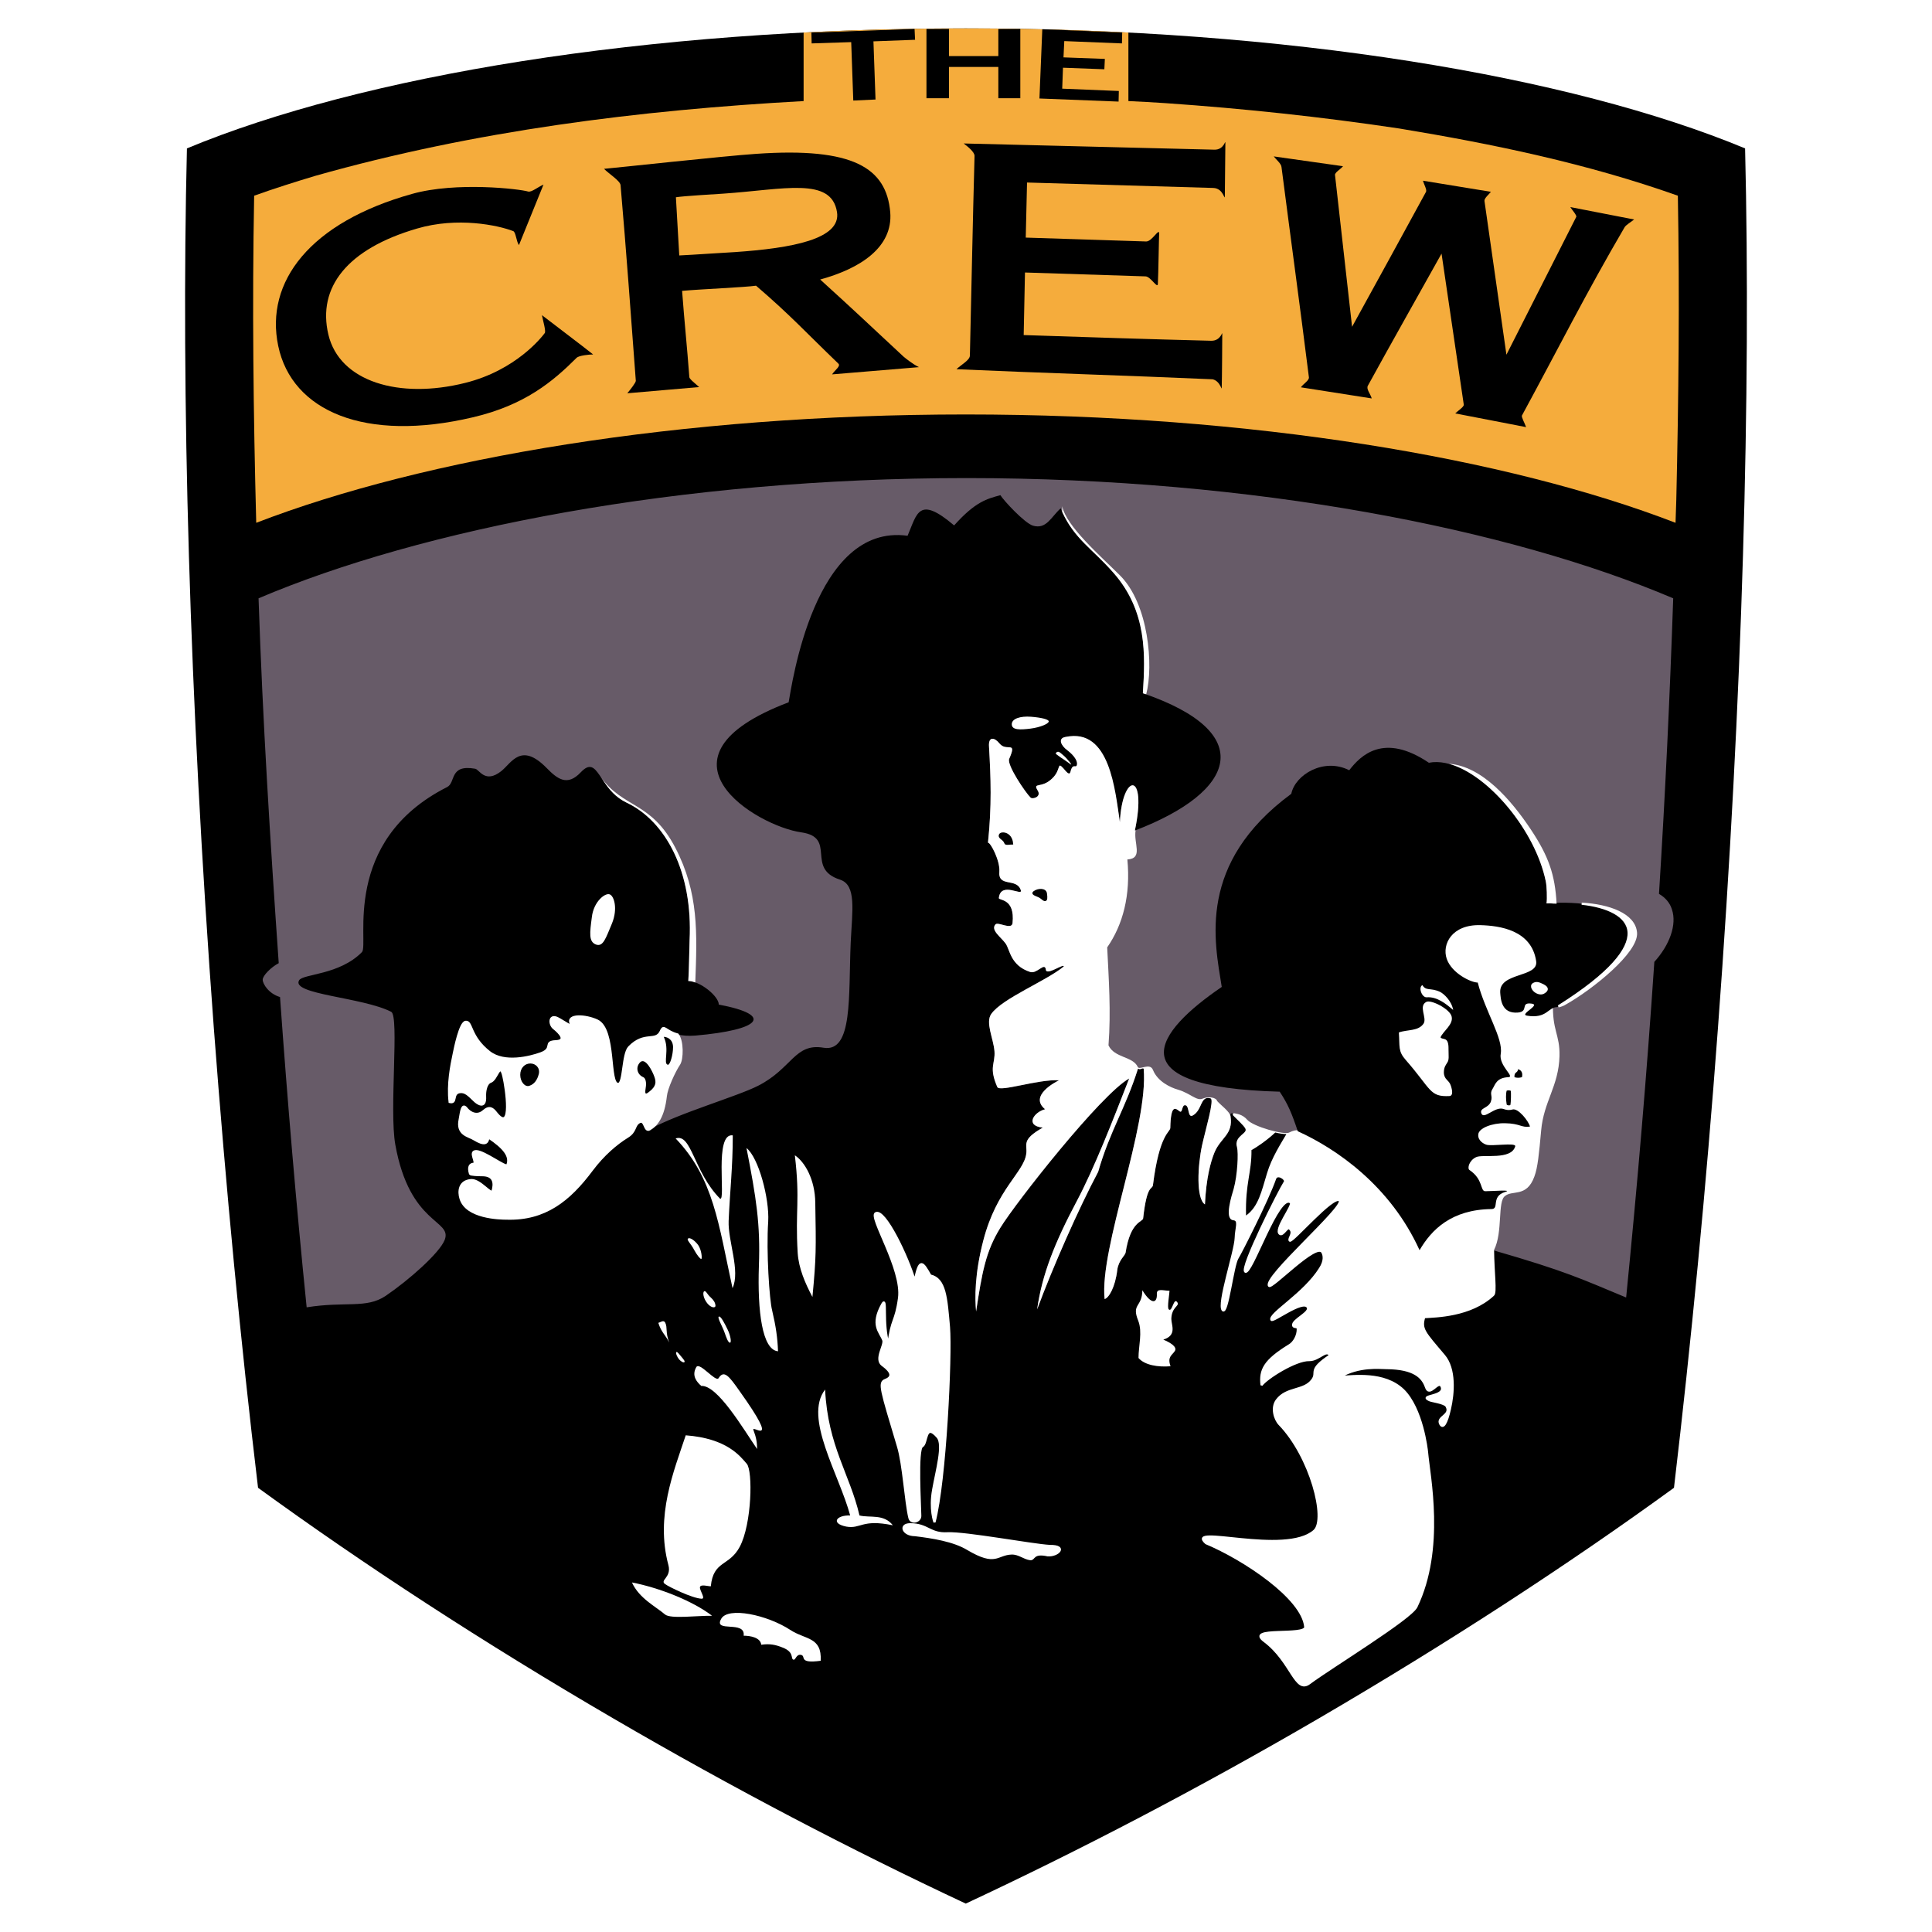 <?xml version="1.0" encoding="utf-8"?>
<!-- Generator: Adobe Illustrator 13.0.0, SVG Export Plug-In . SVG Version: 6.00 Build 14948)  -->
<!DOCTYPE svg PUBLIC "-//W3C//DTD SVG 1.0//EN" "http://www.w3.org/TR/2001/REC-SVG-20010904/DTD/svg10.dtd">
<svg version="1.0" id="Layer_1" xmlns="http://www.w3.org/2000/svg" xmlns:xlink="http://www.w3.org/1999/xlink" x="0px" y="0px"
	 width="192.756px" height="192.756px" viewBox="0 0 192.756 192.756" enable-background="new 0 0 192.756 192.756"
	 xml:space="preserve">
<g>
	<polygon fill-rule="evenodd" clip-rule="evenodd" fill="#FFFFFF" points="0,0 192.756,0 192.756,192.756 0,192.756 0,0 	"/>
	<path fill-rule="evenodd" clip-rule="evenodd" d="M96.354,189.922c-11.299-5.289-23.167-11.48-35.163-18.473
		c-12.925-7.533-24.869-15.324-35.446-23.012c-1.729-14.445-3.199-29.848-4.412-45.869c-2.451-32.917-3.276-63.359-2.683-87.763
		C36.09,7.556,64.468,2.834,96.354,2.834c31.938,0,60.29,4.721,77.754,11.971c0.594,24.404-0.258,54.846-2.708,87.763
		c-1.188,16.021-2.684,31.424-4.386,45.869c-10.577,7.688-22.548,15.479-35.446,23.012
		C119.572,178.441,107.679,184.633,96.354,189.922L96.354,189.922z"/>
	<path fill-rule="evenodd" clip-rule="evenodd" fill="#675B68" d="M30.595,130.432c-1.058-10.449-1.909-20.484-2.657-30.957
		c-1.135-0.336-1.729-1.316-1.729-1.73c0-0.412,0.852-1.263,1.6-1.65c-0.852-12.228-1.6-24.147-2.013-36.401
		c16.253-6.914,41.947-11.996,70.635-11.996c28.712,0,54.253,5.082,70.505,11.996c-0.335,9.829-0.799,19.658-1.418,29.487
		c0.619,0.361,1.083,0.877,1.289,1.548c0.517,1.522-0.231,3.56-1.754,5.237c-0.748,11.169-1.703,22.341-2.812,33.486
		c-4.54-1.883-5.959-2.605-13.286-4.721c0.026,2.295,0.311,4.205,0.026,4.463c-2.271,2.115-5.728,2.141-6.888,2.219
		c-0.361,1.186,0,1.496,1.986,3.844c1.109,1.314,0.955,3.715,0.567,5.365c-0.31,1.367-0.671,1.986-0.954,1.445
		c-0.387-0.723,1.16-0.852,0.619-1.781c-0.207-0.334-1.522-0.49-1.703-0.594c-1.135-0.516,1.677-0.309,1.213-1.365
		c-0.31-0.697-1.187,1.135-1.548,0.076c-0.336-0.98-1.161-1.883-3.947-1.908c-0.696,0-2.709-0.258-4.644,0.877
		c1.367-0.053,4.411-0.516,6.32,1.314c1.883,1.857,2.348,5.908,2.374,6.219c0.154,1.883,1.187,6.99,0.128,11.918
		c-2.063,1.289-4.102,2.58-6.165,3.844c-2.761,1.678-5.572,3.354-8.358,4.979c-0.49-0.645-1.059-1.314-1.832-1.908
		c-1.986-1.471,4.153-0.465,4.076-1.42c-0.258-2.889-6.141-6.783-9.906-8.357c-2.167-1.961,7.945,1.316,10.809-1.238
		c1.265-1.135-0.36-7.404-3.482-10.629c-0.464-0.49-0.825-1.65-0.258-2.4c0.98-1.314,2.709-0.877,3.534-2.012
		c0.619-0.824-0.516-0.928,1.78-2.449c-0.387-0.672-1.084,0.463-2.064,0.463c-1.366-0.051-4.308,1.832-4.772,2.502
		c-0.18-1.521,0.284-2.449,2.761-3.973c0.465-0.258,0.877-0.98,0.852-1.65c-0.025-0.283-0.413-0.078-0.465-0.336
		c-0.103-0.566,1.807-1.289,1.444-1.832c-0.489-0.773-3.482,1.549-3.611,1.266c-0.258-0.594,3.276-2.58,4.851-5.109
		c0.489-0.748,0.412-1.314,0.232-1.625c-0.568-1.057-5.031,3.664-5.314,3.354c-0.646-0.799,7.584-7.895,7.042-8.512
		c-0.567-0.672-4.772,4.256-4.979,3.998c-0.181-0.232,0.516-0.773-0.026-1.213c-0.231-0.207-0.645,0.748-0.954,0.541
		c-0.619-0.387,1.367-2.863,1.083-3.121c-1.187-1.084-3.946,7.301-4.54,6.889c-0.516-0.361,3.354-8.023,3.947-8.951
		c0.181-0.285-0.774-0.93-0.98-0.311c-0.723,2.09-3.457,7.455-3.741,7.895c-0.464,0.723-1.005,5.676-1.47,5.211
		c-0.542-0.594,1.238-5.83,1.29-7.197c0.025-1.033,0.438-1.807-0.232-1.883c-0.774-0.078-0.077-2.322,0.129-2.994
		c0.387-1.393,0.49-3.611,0.335-4.203c-0.335-1.084,1.136-1.24,0.826-1.885s-1.729-2.09-1.574-1.186
		c0.284,1.83-0.979,2.115-1.6,3.611c-0.387,0.955-0.825,2.527-0.954,5.186c-0.902-0.594-0.723-3.896-0.284-5.908
		c0.361-1.625,1.238-4.541,0.852-4.67c-1.058-0.309-0.8,1.16-1.779,1.703c-0.517,0.283-0.336-0.877-0.697-1.006
		c-0.438-0.154-0.284,0.824-0.619,0.594c-0.387-0.285-0.877-0.801-0.929,1.65c0,0.438-1.083,0.541-1.729,5.701
		c-0.077,0.516-0.593-0.154-0.98,3.328c-0.051,0.387-1.264,0.258-1.754,3.432c-0.052,0.283-0.696,0.748-0.825,1.701
		c-0.207,1.756-0.852,2.812-1.265,2.916c-0.542-5.057,4.412-17.285,3.896-22.986c-0.206-0.104-0.258,0.154-0.567,0
		c-1.238,3.947-2.786,6.166-3.973,10.295c-1.961,3.688-4.541,9.545-6.089,13.723c0.491-3.482,1.755-6.654,3.947-10.783
		c1.78-3.354,3.612-8.074,5.237-12.254c-2.812,1.574-11.3,12.357-12.848,14.885c-1.471,2.375-1.832,4.465-2.425,8.359
		c-0.129-1.291-0.155-3.74,0.723-7.094c1.341-5.16,4.05-6.785,4.282-8.643c0.129-0.93-0.542-1.367,1.651-2.605
		c-1.807-0.182-0.903-1.549,0.231-1.832c-1.65-1.342,1.059-2.734,1.394-2.889c-2.09-0.129-5.934,1.211-6.166,0.67
		c-0.877-2.012-0.181-2.297-0.283-3.586c-0.104-1.264-0.929-2.863-0.311-3.715c1.11-1.549,5.47-3.277,7.224-4.721
		c0.052-0.361-1.702,0.928-1.78,0.335c-0.103-0.851-0.877,0.438-1.573,0.207c-1.986-0.645-2.012-2.244-2.45-2.838
		c-0.465-0.645-1.522-1.341-1.007-1.909c0.258-0.284,1.625,0.593,1.703-0.129c0.258-2.528-1.394-2.218-1.367-2.502
		c0.181-1.703,2.399-0.129,2.192-0.774c-0.413-1.29-2.296-0.232-2.142-1.883c0.078-1.058-0.877-2.89-1.135-2.864
		c0.387-3.715,0.284-6.424,0.104-9.571c-0.078-1.083,0.567-0.929,1.058-0.31c0.696,0.851,1.78-0.361,0.954,1.522
		c-0.258,0.593,1.626,3.379,2.142,3.87c0.206,0.181,1.109-0.078,0.696-0.723c-0.516-0.851,0.387-0.155,1.445-1.187
		c0.929-0.877,0.464-1.729,1.108-1.032c0.31,0.361,0.619,0.774,0.723,0.361c0.232-0.954,0.542-0.284,0.646-0.696
		c0.077-0.284-0.155-0.851-0.98-1.471c-0.594-0.438-0.98-1.187-0.129-1.315c3.327-0.49,4.463,2.038,5.392,8.513
		c0.232-4.927,2.76-5.16,1.496,0.826c10.19-3.896,12.254-9.778,0.8-13.699c0.232-3.741,0.464-8.178-2.967-12.048
		c-2.142-2.451-3.999-3.405-5.237-6.397c-0.954,0.851-1.419,2.115-2.76,1.728c-0.852-0.258-2.968-2.554-3.251-3.044
		c-1.315,0.361-2.477,0.619-4.618,3.018c-3.56-3.018-3.689-1.187-4.644,1.032c-9.339-1.29-11.557,14.989-11.867,16.614
		c-14.55,5.521-3.173,12.357,1.264,12.976c3.586,0.516,0.387,3.612,3.87,4.721c1.651,0.542,1.212,3.07,1.058,6.269
		c-0.232,5.366,0.232,10.989-2.709,10.499c-2.889-0.49-3.122,2.064-6.527,3.793c-2.064,1.059-7.997,2.76-10.835,4.359
		c-0.516,0.283-0.438-1.031-1.006-0.723c-0.567,0.311-0.31,0.93-1.212,1.471c-1.083,0.672-2.374,1.756-3.535,3.303
		c-2.27,3.045-4.695,4.953-8.461,4.85c-0.749,0-4.076-0.076-4.644-2.012c-0.206-0.645-0.18-1.754,1.084-1.832
		c0.903-0.025,1.986,1.521,2.115,1.084c0.206-0.697,0.206-1.574-1.032-1.574c-0.387,0-1.161-0.025-1.213-0.129
		c-0.232-0.748,0.026-0.98,0.335-1.006c0.439-0.053-0.542-1.264,0.284-1.264c0.825,0.025,2.966,1.676,3.096,1.393
		c0.361-0.877-0.335-1.729-1.883-2.76c-0.077,0.619-0.387,0.824-1.445,0.18c-0.516-0.336-1.754-0.438-1.419-1.986
		c0.129-0.697,0.207-1.625,0.645-1.135c0.387,0.516,1.109,0.877,1.754,0.283c0.567-0.49,0.903-0.232,1.238,0.207
		c1.651,2.09,1.006-2.451,0.722-3.637c-0.361-1.574-0.619,0.334-1.29,0.541c-0.413,0.154-0.567,0.877-0.542,1.445
		c0.078,1.365-0.826,0.67-1.058,0.438c-0.567-0.541-0.929-0.955-1.497-0.852c-0.773,0.156-0.206,1.162-0.98,0.98
		c-0.207-1.779,0.155-3.611,0.413-4.824c0.103-0.49,0.619-3.121,1.187-3.174c0.67-0.076,0.361,1.445,2.373,3.02
		c1.496,1.16,4.024,0.516,5.108,0.129c1.368-0.49,0.207-1.162,1.522-1.213c1.109-0.051,0.387-0.824-0.232-1.316
		c-0.438-0.361-0.464-1.367,0.361-1.006c0.722,0.361,1.573,1.059,1.341,0.543c-0.387-0.93,1.496-0.826,2.657-0.285
		c1.883,0.904,1.083,6.449,2.115,6.322c0.542-0.078,0.413-2.994,1.058-3.664c1.548-1.6,2.657-0.465,3.173-1.6
		c0.439-0.98,0.439,0.67,3.431,0.438c6.527-0.566,7.92-2.037,2.348-3.094c0-0.826-1.857-2.35-3.044-2.35
		c0.077-1.186,0.077-2.527,0.128-4.049c0.336-6.836-2.373-11.893-6.294-13.75c-2.838-1.368-2.787-4.901-4.566-3.019
		c-1.342,1.419-2.322,0.671-3.405-0.438c-2.554-2.605-3.483-0.516-4.515,0.31c-1.625,1.29-2.193-0.155-2.606-0.232
		c-2.631-0.464-1.909,1.394-2.812,1.832c-10.654,5.392-7.765,15.686-8.487,16.459c-2.245,2.296-5.882,2.167-6.269,2.812
		c-0.851,1.418,6.295,1.678,9.184,3.146c0.826,0.414-0.207,9.83,0.413,13.26c1.445,8.051,5.702,7.457,4.928,9.494
		c-0.516,1.316-3.586,4.025-5.908,5.6C36.528,130.586,34.464,129.812,30.595,130.432L30.595,130.432z"/>
	<path fill-rule="evenodd" clip-rule="evenodd" fill="#FFFFFF" d="M112.478,85.749c0.335,3.561-0.438,6.501-2.013,8.771
		c0.155,3.198,0.388,6.372,0.13,9.776c0.593,1.266,2.425,1.084,2.915,2.143c0.154,0.387,1.212-0.465,1.521,0.309
		c0.465,1.162,1.754,1.754,2.477,1.961c1.29,0.387,1.884,1.162,2.477,0.902c0.619-0.258,1.367-0.102,1.445,0.232
		c0.361,0.414,1.264,1.059,1.341,1.523c0.284,1.83-0.979,2.115-1.6,3.611c-0.387,0.955-0.825,2.527-0.954,5.186
		c-0.902-0.594-0.723-3.896-0.284-5.908c0.361-1.625,1.238-4.541,0.852-4.67c-1.058-0.309-0.8,1.16-1.779,1.703
		c-0.517,0.283-0.336-0.877-0.697-1.006c-0.438-0.154-0.284,0.824-0.619,0.594c-0.387-0.285-0.877-0.801-0.929,1.65
		c0,0.438-1.083,0.541-1.729,5.701c-0.077,0.516-0.593-0.154-0.98,3.328c-0.051,0.387-1.264,0.258-1.754,3.432
		c-0.052,0.283-0.696,0.748-0.825,1.701c-0.207,1.756-0.852,2.812-1.265,2.916c-0.542-5.057,4.412-17.285,3.896-22.986
		c-0.206-0.104-0.258,0.154-0.567,0c-1.238,3.947-2.786,6.166-3.973,10.295c-1.961,3.688-4.541,9.545-6.089,13.723
		c0.491-3.482,1.755-6.654,3.947-10.783c1.78-3.354,3.612-8.074,5.237-12.254c-2.812,1.574-11.3,12.357-12.848,14.885
		c-1.471,2.375-1.832,4.465-2.425,8.359c-0.129-1.291-0.155-3.74,0.723-7.094c1.341-5.16,4.05-6.785,4.282-8.643
		c0.129-0.93-0.542-1.367,1.651-2.605c-1.807-0.182-0.903-1.549,0.231-1.832c-1.65-1.342,1.059-2.734,1.394-2.889
		c-2.09-0.129-5.934,1.211-6.166,0.67c-0.877-2.012-0.181-2.297-0.283-3.586c-0.104-1.264-0.929-2.863-0.311-3.715
		c1.11-1.549,5.47-3.277,7.224-4.721c0.052-0.361-1.702,0.928-1.78,0.335c-0.103-0.851-0.877,0.438-1.573,0.207
		c-1.986-0.645-2.012-2.244-2.45-2.838c-0.465-0.645-1.522-1.341-1.007-1.909c0.258-0.284,1.625,0.593,1.703-0.129
		c0.258-2.528-1.394-2.218-1.367-2.502c0.181-1.703,2.399-0.129,2.192-0.774c-0.413-1.29-2.296-0.232-2.142-1.883
		c0.078-1.058-0.877-2.89-1.135-2.864c0.387-3.715,0.284-6.424,0.104-9.571c-0.078-1.083,0.567-0.929,1.058-0.31
		c0.696,0.851,1.78-0.361,0.954,1.522c-0.258,0.593,1.626,3.379,2.142,3.87c0.206,0.181,1.109-0.078,0.696-0.723
		c-0.516-0.851,0.387-0.155,1.445-1.187c0.929-0.877,0.464-1.729,1.108-1.032c0.31,0.361,0.619,0.774,0.723,0.361
		c0.232-0.954,0.542-0.284,0.646-0.696c0.077-0.284-0.155-0.851-0.98-1.471c-0.594-0.438-0.98-1.187-0.129-1.315
		c4.411-0.929,4.927,5.392,5.392,8.513c0.232-4.927,2.76-5.16,1.496,0.826c0.026,0,0.052,0,0.077-0.026
		C113.071,84.124,114.103,85.646,112.478,85.749L112.478,85.749z"/>
	
		<path fill-rule="evenodd" clip-rule="evenodd" fill="#FFFFFF" stroke="#FFFFFF" stroke-width="0.216" stroke-miterlimit="2.613" d="
		M67.615,103.215c0.516,0.67,0.464,2.449,0.154,2.939c-0.516,0.775-1.264,2.426-1.341,3.199c-0.232,2.039-0.877,2.889-1.625,3.328
		c-0.516,0.283-0.438-1.031-1.006-0.723c-0.567,0.311-0.31,0.93-1.212,1.471c-1.083,0.672-2.374,1.756-3.535,3.303
		c-2.27,3.045-4.695,4.953-8.461,4.85c-0.749,0-4.076-0.076-4.644-2.012c-0.206-0.645-0.18-1.754,1.084-1.832
		c0.903-0.025,1.986,1.521,2.115,1.084c0.206-0.697,0.206-1.574-1.032-1.574c-0.387,0-1.161-0.025-1.213-0.129
		c-0.232-0.748,0.026-0.98,0.335-1.006c0.439-0.053-0.542-1.264,0.284-1.264c0.825,0.025,2.966,1.676,3.096,1.393
		c0.361-0.877-0.335-1.729-1.883-2.76c-0.077,0.619-0.387,0.824-1.445,0.18c-0.516-0.336-1.754-0.438-1.419-1.986
		c0.129-0.697,0.207-1.625,0.645-1.135c0.387,0.516,1.109,0.877,1.754,0.283c0.567-0.49,0.903-0.232,1.238,0.207
		c1.651,2.09,1.006-2.451,0.722-3.637c-0.361-1.574-0.619,0.334-1.29,0.541c-0.413,0.154-0.567,0.877-0.542,1.445
		c0.078,1.365-0.826,0.67-1.058,0.438c-0.567-0.541-0.929-0.955-1.497-0.852c-0.773,0.156-0.206,1.162-0.98,0.98
		c-0.207-1.779,0.155-3.611,0.413-4.824c0.103-0.49,0.619-3.121,1.187-3.174c0.67-0.076,0.361,1.445,2.373,3.02
		c1.496,1.16,4.024,0.516,5.108,0.129c1.368-0.49,0.207-1.162,1.522-1.213c1.109-0.051,0.387-0.824-0.232-1.316
		c-0.438-0.361-0.464-1.367,0.361-1.006c0.722,0.361,1.573,1.059,1.341,0.543c-0.387-0.93,1.496-0.826,2.657-0.285
		c1.883,0.904,1.083,6.449,2.115,6.322c0.542-0.078,0.413-2.994,1.058-3.664c1.548-1.6,2.657-0.465,3.173-1.6
		C66.248,102.156,66.351,102.879,67.615,103.215L67.615,103.215z"/>
	<path fill-rule="evenodd" clip-rule="evenodd" fill="#F5AC3C" d="M25.564,52.16c-0.284-10.861-0.413-21.748-0.207-32.634
		c2.012-0.722,4.05-1.367,6.114-1.986c15.866-4.489,32.248-6.553,48.706-7.456V3.248c5.263-0.284,10.681-0.413,16.176-0.413
		c5.521,0,10.938,0.129,16.227,0.413v6.836c1.238,0.051,2.45,0.129,3.688,0.206c7.843,0.542,15.557,1.367,23.321,2.528
		c9.391,1.548,18.807,3.508,27.811,6.708c0.181,10.113,0.077,20.226-0.155,30.312c-0.025,0.774-0.051,1.548-0.077,2.322
		C150.4,45.685,124.86,41.351,96.354,41.351C67.873,41.351,42.359,45.685,25.564,52.16L25.564,52.16z"/>
	
		<path fill-rule="evenodd" clip-rule="evenodd" fill="#FFFFFF" stroke="#FFFFFF" stroke-width="0.216" stroke-miterlimit="2.613" d="
		M123.055,111.16c0.283,0.078,0.825,0.078,1.315,0.645c0.619,0.697,3.741,1.574,4.282,1.291c0.388-0.207,0.748-0.26,0.852-0.207
		c0.748,0.283,11.944-19.039,17.001-22.238c5.057-3.225,9.235,4.901,8.333,9.365c-0.104,2.838,0.696,3.199,0.645,5.34
		c-0.077,2.992-1.573,4.488-1.831,7.43c-0.206,2.27-0.336,3.689-0.671,4.566c-0.748,2.064-2.115,1.213-2.915,1.908
		c-0.8,0.619-0.207,3.639-1.11,5.418c0.026,2.297,0.311,4.258,0.026,4.516c-2.271,2.115-5.728,2.141-6.888,2.219
		c-0.361,1.186,0,1.496,1.986,3.844c1.109,1.314,0.955,3.715,0.567,5.365c-0.31,1.367-0.671,1.986-0.954,1.445
		c-0.387-0.723,1.16-0.852,0.619-1.781c-0.207-0.334-1.522-0.49-1.703-0.594c-1.135-0.516,1.677-0.309,1.213-1.365
		c-0.31-0.697-1.187,1.135-1.548,0.076c-0.336-0.98-1.161-1.883-3.947-1.908c-0.696,0-2.709-0.258-4.644,0.877
		c1.367-0.053,4.411-0.516,6.32,1.314c1.883,1.857,2.348,5.908,2.374,6.219c0.206,2.348,1.728,9.596-1.059,15.4
		c-0.567,1.188-8.616,6.088-10.681,7.637c-1.418,1.057-1.779-2.168-4.488-4.205c-1.986-1.471,4.153-0.465,4.076-1.42
		c-0.258-2.889-6.141-6.783-9.906-8.357c-2.167-1.961,7.945,1.316,10.809-1.238c1.265-1.135-0.36-7.404-3.482-10.629
		c-0.464-0.49-0.825-1.65-0.258-2.4c0.98-1.314,2.709-0.877,3.534-2.012c0.619-0.824-0.516-0.928,1.78-2.449
		c-0.387-0.672-1.084,0.463-2.064,0.463c-1.366-0.051-4.308,1.832-4.772,2.502c-0.18-1.521,0.284-2.449,2.761-3.973
		c0.465-0.258,0.877-0.98,0.852-1.65c-0.025-0.283-0.413-0.078-0.465-0.336c-0.103-0.566,1.807-1.289,1.444-1.832
		c-0.489-0.773-3.482,1.549-3.611,1.266c-0.258-0.594,3.276-2.58,4.851-5.109c0.489-0.748,0.412-1.314,0.232-1.625
		c-0.568-1.057-5.031,3.664-5.314,3.354c-0.646-0.799,7.584-7.895,7.042-8.512c-0.567-0.672-4.772,4.256-4.979,3.998
		c-0.181-0.232,0.516-0.773-0.026-1.213c-0.231-0.207-0.645,0.748-0.954,0.541c-0.619-0.387,1.367-2.863,1.083-3.121
		c-1.187-1.084-3.946,7.301-4.54,6.889c-0.516-0.361,3.354-8.023,3.947-8.951c0.181-0.285-0.774-0.93-0.98-0.311
		c-0.723,2.09-3.457,7.455-3.741,7.895c-0.464,0.723-1.005,5.676-1.47,5.211c-0.542-0.594,1.238-5.83,1.29-7.197
		c0.025-1.033,0.438-1.807-0.232-1.883c-0.774-0.078-0.077-2.322,0.129-2.994c0.387-1.393,0.49-3.611,0.335-4.203
		c-0.335-1.084,1.136-1.24,0.826-1.885C124.164,112.191,123.416,111.547,123.055,111.16L123.055,111.16z"/>
	<path fill-rule="evenodd" clip-rule="evenodd" d="M121.894,98.467c-0.723-4.54-2.477-12.331,6.939-19.271
		c0.388-1.909,3.251-3.637,5.779-2.347c1.135-1.471,3.431-3.792,7.946-0.749c4.23-0.825,10.447,5.959,11.66,11.815
		c0.104,0.438,0.154,1.754,0.077,2.219c6.733-0.567,13.931,2.271,1.083,10.344c-0.929-0.025-1.006,1.188-3.044,0.854
		c-0.8-0.156,1.651-1.162,0.31-1.215c-0.929-0.051-0.129,0.801-1.187,0.904c-1.702,0.154-1.729-1.42-1.78-1.986
		c-0.129-2.064,3.844-1.471,3.586-3.147c-0.464-3.096-3.637-3.534-5.571-3.586c-2.839-0.077-3.845,1.909-3.354,3.354
		c0.49,1.444,2.425,2.374,3.096,2.374c0.748,2.889,2.554,5.572,2.296,7.094c-0.232,1.213,1.471,2.322,0.748,2.348
		c-1.187,0.051-1.315,0.773-1.548,1.135c-0.361,0.543,0.025,0.723-0.181,1.266c0,0.025,0,0.025,0,0.025
		c-0.258,0.695-1.16,0.619-0.954,1.186c0.258,0.672,1.367-0.748,2.219-0.438c0.412,0.154,0.696,0.102,0.877,0.051
		c0.567-0.18,1.625,1.16,1.754,1.703c-0.877,0.129-0.954-0.311-2.502-0.336c-1.265-0.025-2.632,0.49-2.657,1.135
		c-0.052,0.619,0.567,0.93,0.8,1.006c0.516,0.182,2.967-0.232,2.89,0.156c-0.388,1.418-3.251,0.773-3.896,1.084
		c-0.723,0.334-0.903,1.135-0.671,1.289c1.393,0.93,1.058,2.115,1.573,2.115c0.671,0,2.863-0.18,1.961,0.078
		c-1.419,0.465-0.516,1.701-1.342,1.701c-3.998,0.053-5.985,2.064-7.172,4.104c-2.915-6.424-8.281-10.113-12.15-11.867
		c-0.594-1.781-0.98-2.709-1.806-3.947C111.162,108.477,115.341,102.93,121.894,98.467L121.894,98.467z"/>
	<path fill-rule="evenodd" clip-rule="evenodd" d="M121.043,18.752l-18.575-0.542l-0.129,5.495c4.438,0.129,7.61,0.258,12.021,0.387
		c0.594,0,1.29-1.393,1.29-0.8c-0.025,0.284-0.077,4.102-0.129,5.031c-0.025,0.542-0.723-0.749-1.238-0.749l-12.021-0.387
		l-0.129,6.243c6.217,0.207,12.46,0.413,18.703,0.568c1.032,0.026,1.135-1.109,1.109-0.645c0,0.464-0.026,4.695-0.052,5.263
		c0,0.516-0.077-0.567-0.903-0.774c-8.1-0.361-17.517-0.645-25.565-1.006c0.49-0.465,1.341-0.903,1.341-1.367
		c0.155-6.579,0.284-13.364,0.464-19.916c0-0.413-0.749-0.98-1.083-1.239c4.18,0.104,20.819,0.516,24.973,0.619
		c1.058,0.052,1.135-1.109,1.135-0.645c0,0.464-0.052,4.695-0.052,5.263C122.178,20.119,122.1,18.778,121.043,18.752L121.043,18.752
		z"/>
	<polygon fill-rule="evenodd" clip-rule="evenodd" points="91.297,3.969 87.144,4.125 87.351,9.929 85.132,10.032 84.925,4.202 
		80.978,4.331 80.953,3.248 91.246,2.886 91.297,3.969 	"/>
	<polygon fill-rule="evenodd" clip-rule="evenodd" points="101.797,9.8 99.604,9.8 99.604,6.679 94.677,6.679 94.677,9.8 
		92.433,9.8 92.433,2.886 94.677,2.886 94.677,5.595 99.604,5.595 99.604,2.886 101.797,2.886 101.797,9.8 	"/>
	<polygon fill-rule="evenodd" clip-rule="evenodd" points="111.936,4.331 106.183,4.099 106.105,5.724 110.232,5.878 110.182,6.911 
		106.054,6.756 105.977,8.846 111.626,9.078 111.601,10.135 103.706,9.826 103.99,2.912 111.962,3.248 111.936,4.331 	"/>
	<path fill-rule="evenodd" clip-rule="evenodd" d="M162.087,22.673c-3.767,6.424-6.682,12.228-10.241,18.781
		c-0.078,0.155,0.283,0.774,0.412,1.161c-2.348-0.465-4.695-0.903-7.068-1.368c0.283-0.284,0.877-0.645,0.851-0.877l-2.218-15.066
		c-2.399,4.308-4.979,8.849-7.353,13.183c-0.181,0.335,0.258,0.8,0.387,1.264l-7.068-1.109c0.258-0.361,0.851-0.696,0.8-1.006
		c-0.929-7.43-1.78-13.57-2.734-20.974c-0.026-0.335-0.517-0.722-0.774-1.058l6.914,0.98c-0.258,0.31-0.826,0.619-0.8,0.877
		l1.702,15.143c2.477-4.515,4.928-8.952,7.379-13.467c0.104-0.206-0.207-0.748-0.31-1.109l6.784,1.109
		c-0.206,0.258-0.671,0.645-0.645,0.903l2.192,15.35c2.348-4.618,4.618-9.106,6.966-13.75c0.077-0.155-0.438-0.722-0.593-0.98
		c1.366,0.258,5.004,0.98,6.371,1.239C162.783,22.105,162.19,22.467,162.087,22.673L162.087,22.673z"/>
	<path fill-rule="evenodd" clip-rule="evenodd" fill="#FFFFFF" d="M79.302,115.262c1.006,0.672,2.012,2.426,2.038,4.721
		c0.078,4.617,0.103,5.418-0.284,9.416c-0.722-1.367-1.367-2.838-1.47-4.385C79.327,120.68,79.843,119.828,79.302,115.262
		L79.302,115.262z"/>
	<path fill-rule="evenodd" clip-rule="evenodd" fill="#FFFFFF" d="M139.565,103.008c0.851-0.309,1.961-0.104,2.477-0.902
		c0.336-0.568-0.542-1.729,0.258-2.143c0.464-0.258,2.348,0.697,2.528,1.445c0.207,0.799-0.852,1.471-1.109,2.09
		c0.232,0.311,0.825-0.154,0.8,1.186c0,0.697,0.077,1.033-0.129,1.342c-0.104,0.182-0.336,0.414-0.336,0.98
		c0.026,0.748,0.517,0.723,0.697,1.316c0.181,0.541,0.206,1.006-0.129,1.031c-2.013,0.104-1.807-0.67-4.36-3.586
		C139.462,104.865,139.668,104.453,139.565,103.008L139.565,103.008z"/>
	<path fill-rule="evenodd" clip-rule="evenodd" fill="#FFFFFF" d="M141.913,98.287c0.361,0.619,0.825,0.232,1.754,0.67
		c0.387,0.182,1.161,0.904,1.315,1.807c-0.696-0.594-1.6-1.342-2.631-1.264C141.861,99.551,141.475,98.492,141.913,98.287
		L141.913,98.287z"/>
	
		<path fill-rule="evenodd" clip-rule="evenodd" fill="#FFFFFF" stroke="#FFFFFF" stroke-width="0.216" stroke-miterlimit="2.613" d="
		M152.98,98.184c0.283-0.182,0.541-0.104,0.954,0.104c0.567,0.283,0.438,0.541,0.077,0.748c-0.18,0.104-0.438,0.104-0.722-0.051
		C152.954,98.803,152.696,98.365,152.98,98.184L152.98,98.184z"/>
	<path fill-rule="evenodd" clip-rule="evenodd" d="M151.458,106.672c0.413,0.129,0.465,0.463,0.388,0.799
		c-0.284,0.078-0.491,0.078-0.749,0C151.071,106.877,151.406,107.109,151.458,106.672L151.458,106.672z"/>
	<path fill-rule="evenodd" clip-rule="evenodd" fill="#FFFFFF" d="M152.748,82.782c1.78,2.683,2.399,4.515,2.554,7.378
		c-0.567,0-0.412-0.052-1.006-0.026c0.077-0.464,0.026-1.78-0.077-2.219c-1.032-5.005-5.676-10.628-9.648-11.712
		C147.847,76.436,150.762,79.79,152.748,82.782L152.748,82.782z"/>
	
		<path fill-rule="evenodd" clip-rule="evenodd" fill="#FFFFFF" stroke="#FFFFFF" stroke-width="0.216" stroke-miterlimit="2.613" d="
		M157.805,90.161c2.708,0.155,5.288,1.058,5.417,2.915c0.129,1.909-4.359,5.52-6.991,7.016c-0.283,0.182-0.541,0.26-0.748,0.311
		C165.931,93.824,162.938,90.728,157.805,90.161L157.805,90.161z"/>
	<path fill-rule="evenodd" clip-rule="evenodd" d="M150.323,108.812c0.181-0.051,0.335-0.025,0.412,0.025
		c0.026,0.154,0.026,1.135-0.051,1.42c-0.13,0.051-0.284,0.025-0.361-0.053C150.246,109.74,150.22,109.148,150.323,108.812
		L150.323,108.812z"/>
	<path fill-rule="evenodd" clip-rule="evenodd" d="M127.233,112.992c0.439,0.104,0.826,0.154,1.11,0.154
		c-0.517,0.902-1.471,2.348-1.936,3.922c-0.542,1.779-0.852,3.326-2.09,4.205c-0.077-3.277,0.568-4.258,0.542-6.527
		C125.428,114.438,126.435,113.74,127.233,112.992L127.233,112.992z"/>
	<path fill-rule="evenodd" clip-rule="evenodd" fill="#FFFFFF" d="M68.415,143.201c4.102,0.309,5.417,2.064,6.088,2.838
		c0.619,0.695,0.516,5.984-0.696,8.281c-1.058,1.986-2.632,1.342-2.89,3.947c-0.284,0-1.006-0.232-1.083,0.076
		c-0.052,0.336,0.619,1.188,0.155,1.162c-0.955-0.053-3.25-1.188-3.611-1.445c-0.62-0.412,0.645-0.645,0.309-1.908
		C65.371,151.25,67.228,146.787,68.415,143.201L68.415,143.201z"/>
	<path fill-rule="evenodd" clip-rule="evenodd" fill="#FFFFFF" d="M60.83,89.232c0.438,0.155,0.826,1.419,0.232,2.89
		c-0.62,1.47-0.877,2.373-1.6,2.115c-0.748-0.284-0.619-1.161-0.413-2.735C59.23,89.929,60.392,89.051,60.83,89.232L60.83,89.232z"
		/>
	<path fill-rule="evenodd" clip-rule="evenodd" fill="#FFFFFF" d="M63.049,157.881c2.657,0.516,6.011,1.805,7.998,3.326
		c-1.471-0.025-4.128,0.336-4.695-0.129C65.422,160.279,63.771,159.479,63.049,157.881L63.049,157.881z"/>
	<path fill-rule="evenodd" clip-rule="evenodd" fill="#FFFFFF" d="M71.949,161.518c0.67-1.238,4.592-0.412,6.914,1.109
		c1.497,0.98,3.147,0.67,3.018,3.07c-2.321,0.309-1.393-0.49-1.986-0.594c-0.49-0.078-0.516,0.619-0.773,0.465
		c-0.232-0.129,0.103-0.748-1.032-1.188c-0.696-0.283-1.29-0.412-2.141-0.283c-0.077-0.723-1.083-0.902-1.754-0.902
		C74.399,161.621,71.149,162.936,71.949,161.518L71.949,161.518z"/>
	<path fill-rule="evenodd" clip-rule="evenodd" d="M52.91,106.104c0.542,0,0.98,0.439,0.851,1.031
		c-0.154,0.619-0.464,1.033-0.928,1.188c-0.439,0.18-0.929-0.387-0.929-1.084C51.904,106.543,52.369,106.104,52.91,106.104
		L52.91,106.104z"/>
	<path fill-rule="evenodd" clip-rule="evenodd" d="M63.875,105.975c0.516-0.49,1.212,0.877,1.418,1.471
		c0.181,0.516,0.181,0.93-0.516,1.471c-0.464,0.387-0.439,0.154-0.335-0.541c0.051-0.361-0.026-0.801-0.258-0.904
		C63.565,107.213,63.384,106.465,63.875,105.975L63.875,105.975z"/>
	<path fill-rule="evenodd" clip-rule="evenodd" fill="#FFFFFF" d="M102.854,71.509c1.007,0.077,1.78,0.258,1.78,0.464
		c0,0.232-0.825,0.593-1.831,0.722c-1.032,0.129-1.858,0.155-1.858-0.438C100.945,71.689,101.823,71.431,102.854,71.509
		L102.854,71.509z"/>
	<path fill-rule="evenodd" clip-rule="evenodd" stroke="#000000" stroke-width="0.216" stroke-miterlimit="2.613" d="
		M99.785,83.272c0.129-0.232,1.083-0.181,1.187,0.877c-0.206,0-0.645,0.103-0.671-0.052C100.172,83.66,99.604,83.608,99.785,83.272
		L99.785,83.272z"/>
	<path fill-rule="evenodd" clip-rule="evenodd" stroke="#000000" stroke-width="0.216" stroke-miterlimit="2.613" d="M103.19,89
		c0.387-0.284,1.109-0.31,1.16,0.154c0.13,0.903-0.154,0.671-0.464,0.413C103.654,89.335,102.854,89.232,103.19,89L103.19,89z"/>
	<path fill-rule="evenodd" clip-rule="evenodd" d="M66.222,103.447c0.232,0,0.903,0.154,0.929,1.006c0,0.824-0.31,1.805-0.516,1.779
		C66.119,106.129,66.841,104.711,66.222,103.447L66.222,103.447z"/>
	<path fill-rule="evenodd" clip-rule="evenodd" fill="#FFFFFF" d="M82.32,138.635c0.284,5.676,2.477,8.436,3.431,12.564
		c1.058,0.258,2.425-0.182,3.328,0.979c-3.122-0.645-3.173,0.389-4.644,0.131c-1.574-0.311-1.006-1.162,0.387-1.109
		C83.713,147.07,80.153,141.447,82.32,138.635L82.32,138.635z"/>
	<path fill-rule="evenodd" clip-rule="evenodd" fill="#FFFFFF" d="M105.332,75.146c0.231-0.31,0.438-0.052,0.722,0.18
		c0.387,0.31,1.083,1.187,0.723,0.903C106.286,75.843,105.254,75.25,105.332,75.146L105.332,75.146z"/>
	<path fill-rule="evenodd" clip-rule="evenodd" fill="#FFFFFF" d="M74.477,114.539c1.213,0.955,2.296,5.057,2.167,7.326
		c-0.207,3.02,0.128,7.869,0.387,8.85c0.387,1.65,0.542,2.76,0.593,4.102c-1.574-0.129-2.064-3.973-1.909-8.514
		C75.871,122.15,75.458,119.545,74.477,114.539L74.477,114.539z"/>
	<path fill-rule="evenodd" clip-rule="evenodd" fill="#FFFFFF" d="M67.409,113.584c1.6-0.541,1.78,3.33,4.437,6.012
		c0.593,0.232-0.619-6.604,1.264-6.32c0,3.174-0.284,5.547-0.413,8.539c-0.078,2.012,1.187,4.979,0.387,6.707
		C71.691,122.15,71.201,117.531,67.409,113.584L67.409,113.584z"/>
	<path fill-rule="evenodd" clip-rule="evenodd" fill="#FFFFFF" d="M69.472,136.391c0.335-0.543,1.935,1.547,2.219,1.109
		c0.542-0.852,1.032-0.232,2.116,1.314c4.205,5.908,1.083,3.199,1.367,3.871c0.284,0.748,0.361,1.264,0.361,1.883
		c-1.367-1.986-3.947-6.398-5.572-6.295C69.498,137.861,68.982,137.242,69.472,136.391L69.472,136.391z"/>
	<path fill-rule="evenodd" clip-rule="evenodd" fill="#FFFFFF" d="M65.68,131.979c0.31,0.98,0.697,1.162,1.084,1.961
		c-0.387-1.031-0.155-1.471-0.387-1.961C66.222,131.643,65.913,131.928,65.68,131.979L65.68,131.979z"/>
	<path fill-rule="evenodd" clip-rule="evenodd" fill="#FFFFFF" d="M67.486,134.895c0.078-0.078,0.31,0.258,0.516,0.49
		c0.181,0.232,0.361,0.412,0.284,0.516c-0.103,0.076-0.335-0.053-0.542-0.283C67.563,135.385,67.383,134.998,67.486,134.895
		L67.486,134.895z"/>
	<path fill-rule="evenodd" clip-rule="evenodd" fill="#FFFFFF" d="M113.974,128.729c0.929,1.521,1.496,1.264,1.445,0.361
		c-0.026-0.594,0.67-0.311,1.264-0.311c0,0.285-0.258,1.703-0.078,1.857c0.362,0.336,0.491-1.314,0.878-0.67
		c0.206,0.336-0.594,0.438-0.619,1.625c0,0.619,0.593,1.625-0.8,2.064c0.671,0.283,1.444,0.723,1.135,1.16
		c-0.283,0.414-0.748,0.568-0.413,1.496c-1.238,0.104-2.579-0.104-3.198-0.824c0-1.213,0.413-2.58-0.026-3.715
		C112.864,130.045,113.947,130.457,113.974,128.729L113.974,128.729z"/>
	
		<path fill-rule="evenodd" clip-rule="evenodd" fill="#FFFFFF" stroke="#FFFFFF" stroke-width="0.216" stroke-miterlimit="2.613" d="
		M87.376,121.041c0.903-0.465,3.199,4.385,3.896,6.758c0.464-2.424,0.8-1.857,1.548-0.541c1.497,0.336,1.6,2.244,1.857,5.133
		c0.232,2.891-0.361,15.377-1.444,19.479c0,0-0.49-1.264-0.129-3.25c0.335-1.91,1.083-4.49,0.438-5.238
		c-1.29-1.496-1.006,0.646-1.521,0.904c-0.568,0.258-0.207,6.113-0.207,6.939c0.026,0.594-0.929,0.852-1.083,0.205
		c-0.387-1.6-0.594-5.34-1.135-7.119c-1.703-5.701-1.96-6.373-1.264-6.631c1.083-0.412,0.155-1.16-0.31-1.496
		c-0.773-0.594,0.284-1.986,0.104-2.477c-0.335-0.852-1.264-1.496-0.104-3.586c0.516-0.902-0.025,1.883,0.619,3.998
		c0.31-2.604,0.723-2.166,1.058-4.617C90.085,126.613,86.654,121.375,87.376,121.041L87.376,121.041z"/>
	
		<path fill-rule="evenodd" clip-rule="evenodd" fill="#FFFFFF" stroke="#FFFFFF" stroke-width="0.216" stroke-miterlimit="2.613" d="
		M90.807,152.076c1.78,0,1.961,1.006,3.741,0.902c1.806-0.078,8.41,1.16,10.19,1.264c1.806-0.025,0.851,1.006-0.206,0.93
		c-1.497-0.336-1.316,0.412-1.729,0.387c-0.646-0.078-1.136-0.594-1.884-0.568c-1.496,0.053-1.521,1.238-4.36-0.438
		c-1.393-0.852-3.56-1.188-5.263-1.393C90.059,153.16,89.698,152.076,90.807,152.076L90.807,152.076z"/>
	<path fill-rule="evenodd" clip-rule="evenodd" fill="#FFFFFF" d="M68.647,123.568c0.154-0.129,0.619,0.129,1.006,0.645
		c0.361,0.518,0.413,1.395,0.31,1.395s-0.413-0.361-0.722-0.93C68.957,124.111,68.466,123.697,68.647,123.568L68.647,123.568z"/>
	<path fill-rule="evenodd" clip-rule="evenodd" fill="#FFFFFF" d="M70.246,128.832c0.181-0.104,0.31,0.309,0.645,0.594
		c0.335,0.309,0.464,0.541,0.49,0.824s-0.438,0.258-0.825-0.232C70.169,129.527,70.092,128.961,70.246,128.832L70.246,128.832z"/>
	<path fill-rule="evenodd" clip-rule="evenodd" fill="#FFFFFF" d="M71.717,131.359c0.181-0.104,0.593,0.697,0.877,1.291
		c0.284,0.566,0.413,1.314,0.232,1.314c-0.181-0.025-0.335-0.438-0.542-1.031C72.078,132.34,71.536,131.438,71.717,131.359
		L71.717,131.359z"/>
	<path fill-rule="evenodd" clip-rule="evenodd" d="M52.704,19.113c0.336,0.077,0.98-0.464,1.522-0.697l-2.45,6.037
		c-0.258-0.335-0.31-1.29-0.568-1.393c-1.522-0.593-5.572-1.444-9.597-0.258c-6.991,2.038-9.958,5.882-8.849,10.577
		s7.043,6.476,13.647,4.824c5.083-1.264,7.663-4.592,7.946-4.979c0.128-0.207-0.181-1.212-0.284-1.78
		c0.387,0.31,4.179,3.173,5.108,3.921c-0.413,0-1.419,0.104-1.651,0.335c-2.347,2.348-5.159,4.721-10.345,5.934
		c-10.731,2.528-18.058-0.593-19.425-7.121c-1.342-6.397,3.173-12.331,13.363-15.169C45.532,18.107,51.878,18.855,52.704,19.113
		L52.704,19.113z"/>
	<path fill-rule="evenodd" clip-rule="evenodd" d="M90.136,35.572c0.207,0.181,0.955,0.774,1.548,1.058
		c-0.568,0.052-8.126,0.671-8.668,0.722c0.284-0.438,0.903-0.825,0.619-1.083c-3.302-3.173-4.721-4.772-8.204-7.765
		c-1.032,0.155-5.753,0.361-7.378,0.516c0.232,3.122,0.491,5.495,0.723,8.617c0.025,0.206,0.645,0.67,0.98,0.98l-7.172,0.62
		c0.284-0.336,0.851-1.058,0.851-1.239c-0.49-6.553-0.955-13.002-1.522-19.529c-0.052-0.438-1.109-1.083-1.651-1.625
		c0.749-0.052,12.048-1.29,15.195-1.496c9.674-0.671,12.976,1.393,13.363,5.83c0.284,3.509-3.018,5.624-6.991,6.708
		C85.519,31.238,86.422,32.115,90.136,35.572L90.136,35.572z M67.435,19.681l0.335,5.805c1.239-0.052,4.902-0.31,5.547-0.335
		c5.676-0.387,10.629-1.29,10.19-3.999c-0.568-3.535-5.289-2.245-11.351-1.832C71.433,19.371,68.208,19.552,67.435,19.681
		L67.435,19.681z"/>
	<path fill-rule="evenodd" clip-rule="evenodd" fill="#FFFFFF" d="M69.369,98.029c-0.232-0.104-0.49-0.156-0.696-0.156
		c0.077-1.186,0.077-2.527,0.128-4.049c0.336-6.836-2.373-11.893-6.294-13.75c-1.084-0.516-1.754-1.342-2.245-2.09l-0.335-0.49
		c2.218,3.173,5.031,2.425,7.456,7.095C69.73,89.103,69.55,93.102,69.369,98.029L69.369,98.029z"/>
	<path fill-rule="evenodd" clip-rule="evenodd" fill="#FFFFFF" d="M114.36,69.264c-0.103-0.026-0.232-0.052-0.335-0.103
		c0.232-3.741,0.464-8.178-2.967-12.048c-2.063-2.348-3.844-3.328-5.082-6.037v-0.567c0.412,2.012,3.817,4.953,5.778,6.914
		C114.593,60.261,115.108,66.401,114.36,69.264L114.36,69.264z"/>
</g>
</svg>
